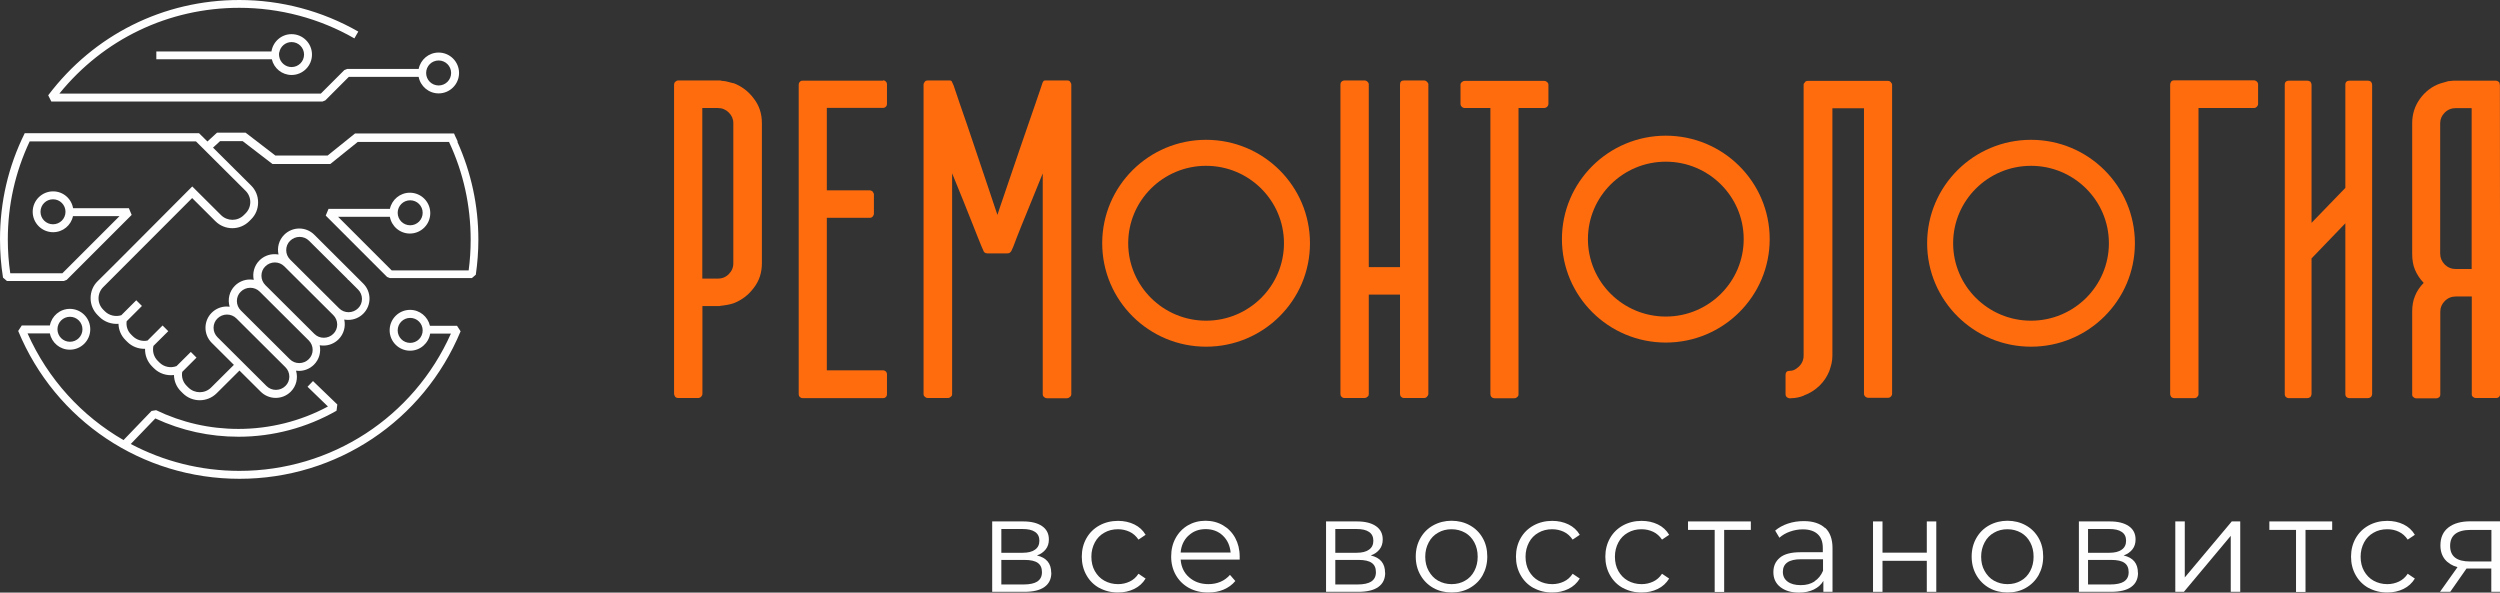 <?xml version="1.0" encoding="UTF-8"?> <svg xmlns="http://www.w3.org/2000/svg" id="a" data-name="Layer 1" viewBox="0 0 224.05 53.11"><rect x="0" y="0" width="224.05" height="53.11" fill="#333333" stroke="none"/><g><path d="M65.72,7.46l-.57-.15c-.1-.03-.21-.04-.3-.05-.1,0-.2-.02-.3-.05h-3.81c-.08.01-.16.06-.23.13-.07.06-.1.15-.1.25v27.7c0,.08.03.16.1.27.08.08.17.11.27.11h1.78c.1,0,.2-.04.27-.11s.12-.16.12-.27v-7.86h1.39c.13,0,.2,0,.22-.02.22-.03.43-.05.62-.09.19-.03.37-.08.56-.14.73-.28,1.34-.74,1.82-1.39.48-.62.72-1.35.72-2.2v-12.57c0-.84-.24-1.56-.72-2.18-.48-.65-1.09-1.11-1.82-1.39ZM65.72,23.6c0,.38-.14.7-.41.97-.27.27-.6.4-.98.4h-1.39v-15.29h1.39c.38,0,.7.13.98.4.27.27.41.58.41.95v12.57Z" style="fill: #ff6c0e; stroke-width: 0px;"></path><path d="M79.14,7.23h-7.21c-.12,0-.2.04-.25.11-.07.06-.1.15-.1.25v27.72c0,.11.03.2.1.27.07.06.15.1.25.1h7.21c.1,0,.19-.03.25-.1.07-.06.1-.15.1-.27v-1.75c0-.11-.03-.2-.1-.27-.07-.06-.15-.1-.25-.1h-5.04v-13.67h3.83c.12,0,.21-.03.27-.1.08-.09.12-.18.12-.28v-1.71c0-.08-.04-.16-.12-.27-.07-.06-.16-.1-.27-.1h-3.83v-7.39h5.04c.1,0,.19-.04.25-.11.07-.06.1-.15.1-.27v-1.73c0-.1-.03-.18-.1-.25-.07-.08-.15-.11-.25-.11Z" style="fill: #ff6c0e; stroke-width: 0px;"></path><path d="M95.91,7.31c-.07-.06-.15-.1-.25-.1h-1.99c-.08,0-.14.03-.18.1-.04.05-.07.13-.1.23,0,.01-.06.18-.17.51-.11.33-.26.76-.44,1.29-.18.53-.39,1.14-.63,1.82-.23.68-.48,1.38-.72,2.09-.25.71-.49,1.41-.72,2.11-.23.7-.45,1.32-.64,1.88-.19.56-.35,1.02-.47,1.38-.12.36-.19.57-.21.64-.01-.05-.08-.26-.21-.62-.12-.36-.28-.82-.46-1.38-.18-.56-.39-1.18-.63-1.87-.23-.69-.47-1.39-.71-2.11-.24-.72-.48-1.41-.71-2.1-.23-.68-.44-1.29-.63-1.82-.18-.53-.33-.96-.44-1.3s-.17-.51-.19-.52c-.04-.1-.08-.18-.11-.24-.03-.06-.09-.09-.17-.09h-1.99c-.1,0-.19.03-.25.1-.08.1-.12.2-.12.28v27.72c0,.11.04.2.12.25.08.08.17.11.27.11h1.78c.1,0,.2-.04.27-.11.08-.05.12-.13.12-.25V15.53l1.04,2.56c.14.35.29.72.43,1.08s.29.73.43,1.08c.14.35.28.69.4,1.01.12.32.24.6.34.84l.18.4s.02.03.02.06l.06.06c.07.06.16.09.27.09h1.76c.12,0,.21-.03.27-.09l.1-.11.18-.4c.09-.24.2-.52.32-.84.12-.32.26-.65.4-1.01.14-.35.29-.72.44-1.08.15-.37.3-.73.44-1.08l1.04-2.56v19.79c0,.11.04.2.12.25.08.08.17.11.27.11h1.78c.1,0,.19-.04.25-.11.09-.05.14-.13.14-.25V7.59c0-.06-.01-.11-.04-.15-.03-.04-.05-.08-.08-.13Z" style="fill: #ff6c0e; stroke-width: 0px;"></path><path d="M127.62,7.21h-1.78c-.25,0-.37.12-.37.36v16.37h-2.8V7.57c0-.1-.04-.18-.12-.25-.08-.08-.17-.11-.27-.11h-1.78c-.1,0-.2.04-.27.11-.07.06-.1.15-.1.25v27.74c0,.1.03.18.1.25.08.08.17.11.27.11h1.78c.1,0,.2-.04.27-.11.08-.05.12-.13.12-.25v-8.91h2.8v8.91c0,.1.03.18.1.25.08.08.17.11.27.11h1.78c.1,0,.19-.03.25-.1.08-.08.12-.15.14-.23V7.54c-.01-.08-.06-.15-.14-.23-.07-.06-.15-.1-.25-.1Z" style="fill: #ff6c0e; stroke-width: 0px;"></path><path d="M138.65,9.57c.08-.08.12-.16.12-.26v-1.71c0-.1-.04-.18-.12-.24-.08-.08-.17-.11-.27-.11h-7.1c-.1,0-.2.04-.27.11-.08.06-.12.14-.12.24v1.71c0,.1.04.19.12.26.08.08.17.11.27.11h2.29v25.65c0,.1.03.18.1.25.08.08.17.11.27.11h1.78c.1,0,.19-.04.25-.11.08-.05.12-.13.12-.25V9.68h2.29c.1,0,.2-.04.27-.11Z" style="fill: #ff6c0e; stroke-width: 0px;"></path><path d="M169.18,7.25h-7.17c-.12,0-.2.04-.25.11v.02l-.1.11s-.02.05-.02.11v24.27c0,.38-.14.71-.43.99-.12.11-.25.21-.39.28-.14.07-.31.1-.49.1-.21.01-.31.14-.31.38v1.71c0,.1.03.18.1.25.07.06.14.1.22.11h.18c.4-.01.78-.09,1.13-.23l.02-.02c.52-.19.98-.48,1.39-.87.39-.38.68-.82.88-1.31.08-.22.14-.44.2-.67.05-.23.08-.47.08-.72V9.7h2.83v25.58c0,.1.04.19.12.27.07.06.16.1.27.1h1.76c.1,0,.19-.03.25-.1.08-.08.12-.16.12-.27V7.61c0-.09-.04-.17-.12-.25-.07-.08-.15-.11-.25-.11Z" style="fill: #ff6c0e; stroke-width: 0px;"></path><path d="M202.25,9.57c.08-.08.12-.16.12-.27v-1.73c0-.1-.04-.19-.12-.27-.07-.06-.15-.1-.25-.1h-7.14c-.12,0-.21.03-.27.1-.07.1-.1.19-.1.27v27.76c0,.06.03.15.1.25.07.06.16.1.27.1h1.78c.12,0,.21-.03.27-.1.08-.08.12-.16.12-.25V9.68h4.97c.1,0,.19-.04.25-.11Z" style="fill: #ff6c0e; stroke-width: 0px;"></path><path d="M212.22,7.23h-1.68c-.1,0-.19.03-.25.09-.07.06-.1.15-.1.27v9.25l-3.03,3.13V7.59c0-.08-.03-.16-.1-.27-.1-.06-.2-.09-.27-.09h-1.68c-.1,0-.19.03-.25.09-.07.06-.1.15-.1.27v27.72c0,.11.03.2.1.27.07.06.15.1.25.1h1.68c.08,0,.17-.03.27-.1.07-.1.1-.19.1-.27v-12.15l3.03-3.15v15.3c0,.11.03.2.1.27.07.06.15.1.25.1h1.68c.08,0,.17-.03.27-.1.07-.1.1-.19.1-.27V7.59c0-.08-.03-.16-.1-.27-.1-.06-.2-.09-.27-.09Z" style="fill: #ff6c0e; stroke-width: 0px;"></path><path d="M224.03,7.61c0-.13-.03-.22-.08-.27-.08-.06-.16-.1-.25-.11h-3.83c-.1.01-.21.02-.3.03-.1,0-.19.02-.28.05l-.59.17c-.73.25-1.34.71-1.82,1.37-.47.65-.7,1.38-.7,2.2v11.7c0,.54.08,1.02.25,1.42.09.22.2.42.33.62s.28.38.45.56c-.17.18-.32.36-.45.55s-.24.4-.33.63c-.17.41-.25.87-.25,1.4v7.44c0,.1.04.18.12.23.07.06.15.1.25.1h1.8c.07,0,.15-.03.25-.1.07-.06.1-.15.1-.27v-7.41c0-.37.14-.68.41-.95s.61-.4,1-.4h1.41v8.77c0,.11.05.2.14.25.05.05.13.08.23.08h1.8c.12,0,.21-.03.27-.1.07-.06.1-.15.1-.25l-.02-27.72ZM221.51,24.11h-1.41c-.39,0-.72-.13-1-.4-.27-.28-.41-.6-.41-.97v-11.7c0-.37.14-.68.41-.95s.61-.4,1-.4h1.41v14.41Z" style="fill: #ff6c0e; stroke-width: 0px;"></path><path d="M117.4,21.8c0-5.12-4.17-9.27-9.31-9.27s-9.31,4.15-9.31,9.27,4.17,9.27,9.31,9.27,9.31-4.15,9.31-9.27ZM101.11,21.8c0-3.83,3.13-6.94,6.98-6.94s6.98,3.11,6.98,6.94-3.13,6.94-6.98,6.94-6.98-3.11-6.98-6.94Z" style="fill: #ff6c0e; stroke-width: 0px;"></path><path d="M158.6,21.43c0-5.12-4.17-9.27-9.31-9.27s-9.31,4.15-9.31,9.27,4.17,9.27,9.31,9.27,9.31-4.15,9.31-9.27ZM142.31,21.43c0-3.83,3.13-6.94,6.98-6.94s6.98,3.11,6.98,6.94-3.13,6.94-6.98,6.94-6.98-3.11-6.98-6.94Z" style="fill: #ff6c0e; stroke-width: 0px;"></path><path d="M182.02,12.53c-5.14,0-9.31,4.15-9.31,9.27s4.17,9.27,9.31,9.27,9.31-4.15,9.31-9.27-4.17-9.27-9.31-9.27ZM182.02,28.74c-3.85,0-6.98-3.11-6.98-6.94s3.13-6.94,6.98-6.94,6.98,3.11,6.98,6.94-3.13,6.94-6.98,6.94Z" style="fill: #ff6c0e; stroke-width: 0px;"></path></g><path d="M28.9,9.1l.25-.1,2.11-2.11h6.26c.16.84.9,1.48,1.79,1.48,1.01,0,1.83-.82,1.83-1.83s-.82-1.83-1.83-1.83c-.89,0-1.62.63-1.79,1.47h-6.41l-.25.1-2.11,2.11H5.32C9.28,3.5,15.12.7,21.45.7c3.62,0,7.19.95,10.31,2.74l.35-.61c-3.23-1.85-6.91-2.83-10.66-2.83C14.66,0,8.42,3.11,4.32,8.54l.28.56h24.3ZM39.31,5.42c.62,0,1.12.5,1.12,1.12s-.5,1.12-1.12,1.12-1.12-.5-1.12-1.12.5-1.12,1.12-1.12ZM38.53,29.19c-.19-.81-.91-1.42-1.78-1.42-1.01,0-1.83.82-1.83,1.83s.82,1.83,1.83,1.83c.91,0,1.66-.67,1.8-1.53h1.86c-3.34,7.49-10.72,12.3-18.96,12.3-3.48,0-6.8-.86-9.73-2.41l2.2-2.29c2.34,1.09,4.85,1.64,7.46,1.64,3.08,0,6.12-.81,8.78-2.33l.07-.56-2.18-2.1-.49.51,1.83,1.77c-2.45,1.32-5.22,2.01-8.02,2.01-2.59,0-5.07-.57-7.38-1.68l-.41.07-2.51,2.61c-3.73-2.15-6.77-5.45-8.6-9.56h2c.17.84.9,1.46,1.79,1.46,1.01,0,1.83-.82,1.83-1.83s-.82-1.83-1.83-1.83c-.89,0-1.63.64-1.79,1.49H1.95l-.32.49c3.33,8.05,11.12,13.25,19.83,13.25s16.48-5.19,19.82-13.22l-.32-.49h-2.41ZM36.76,30.73c-.62,0-1.12-.5-1.12-1.12s.5-1.12,1.12-1.12,1.12.5,1.12,1.12-.5,1.12-1.12,1.12ZM6.27,28.39c.62,0,1.12.5,1.12,1.12s-.5,1.12-1.12,1.12-1.12-.5-1.12-1.12.5-1.12,1.12-1.12ZM24.33,4.61c-.29,0-.69,0-1.24,0h-9.08s0,.7,0,.7c0,0,8.38,0,10.35,0,.19.81.91,1.41,1.77,1.41,1.01,0,1.83-.82,1.83-1.83s-.82-1.83-1.83-1.83c-.91,0-1.66.67-1.8,1.54ZM25.03,4.7c.09-.53.55-.93,1.1-.93.62,0,1.12.5,1.12,1.12s-.5,1.12-1.12,1.12c-.56,0-1.03-.42-1.11-.96-.03-.18,0-.36,0-.36ZM41.02,12.68h0l-.14-.3s-.03-.07-.05-.1h0s-.14-.32-.14-.32h-8.87l-2.46,1.98h-4.68l-2.67-2.05h-2.56l-.86.79-.75-.74H2.21h0s0,.01,0,.01c-1.47,2.97-2.21,6.16-2.21,9.5,0,1.15.09,2.31.27,3.43l.35.3h5.11l.25-.1,5.82-5.82-.25-.6h-5c-.15-.86-.89-1.51-1.79-1.51-1.01,0-1.83.82-1.83,1.83s.82,1.83,1.83,1.83c.88,0,1.61-.62,1.78-1.44h4.17l-5.12,5.12H.92c-.15-1-.22-2.01-.22-3.03,0-3.08.66-6.03,1.96-8.79h14.9l4.45,4.43c.27.27.42.63.42,1.01s-.15.74-.42,1.01l-.16.16c-.56.56-1.47.56-2.04,0l-2.58-2.57-.23.23h0s-5.67,5.69-5.67,5.69l-.64.64-.72.72-1.22,1.21c-.41.4-.63.94-.63,1.52s.22,1.11.63,1.52l.16.16c.45.45,1.09.67,1.71.62.01.54.23,1.07.63,1.46l.16.16c.42.42.99.64,1.59.62-.02.58.21,1.16.63,1.58l.16.16c.48.48,1.14.69,1.8.61.01.55.23,1.08.63,1.47l.16.16c.42.42.97.63,1.52.63s1.1-.21,1.52-.63l2.04-2.03,1.9,1.89c.37.37.86.56,1.35.56s.98-.19,1.35-.56c.51-.51.66-1.23.47-1.88.09.01.17.02.26.02.49,0,.98-.19,1.35-.56.47-.47.64-1.13.51-1.74.11.02.23.03.34.03.49,0,.98-.19,1.35-.56.48-.48.65-1.15.51-1.77.12.02.24.03.36.03.49,0,.98-.19,1.35-.56h0c.74-.74.74-1.95,0-2.69l-.36-.36-.72-.72-3.31-3.3c-.37-.37-.86-.56-1.35-.56s-.98.19-1.35.56c-.48.48-.65,1.15-.51,1.77-.12-.02-.24-.03-.36-.03-.49,0-.98.19-1.35.56-.47.47-.64,1.13-.51,1.74-.11-.02-.23-.03-.34-.03-.49,0-.98.19-1.35.56-.51.51-.66,1.23-.47,1.88-.09-.01-.17-.02-.26-.02-.49,0-.98.19-1.35.56-.74.74-.74,1.95,0,2.69l1.99,1.98-2.04,2.03c-.56.56-1.47.56-2.04,0l-.16-.16c-.33-.33-.47-.79-.39-1.24l1.28-1.28-.51-.51-1.28,1.27c-.53.2-1.13.08-1.53-.32l-.16-.16c-.35-.35-.49-.85-.38-1.33l1.33-1.32-.51-.51-1.35,1.35c-.47.1-.97-.05-1.31-.38l-.16-.16c-.32-.31-.46-.75-.4-1.19l1.37-1.37-.51-.51-1.34,1.34c-.51.16-1.08.03-1.46-.34l-.16-.16c-.27-.27-.42-.63-.42-1.01s.15-.74.42-1.01l7.97-7.98,2.08,2.07c.42.42.97.63,1.52.63s1.1-.21,1.52-.63l.16-.16c.41-.4.63-.94.63-1.52s-.22-1.11-.63-1.52l-3.41-3.39.63-.58h2.03l2.67,2.05h5.18l2.46-1.98h8.18c1.29,2.75,1.94,5.7,1.94,8.77,0,.92-.06,1.84-.18,2.74h-6.9l-4.8-4.8h4.64c.15.85.9,1.5,1.79,1.5,1.01,0,1.83-.82,1.83-1.83s-.82-1.83-1.83-1.83c-.88,0-1.61.62-1.79,1.45h-5.5l-.25.6,5.5,5.5.25.1h7.35l.35-.3c.15-1.03.23-2.09.23-3.14,0-3.06-.64-6.01-1.88-8.77ZM4.75,20.1c-.62,0-1.12-.5-1.12-1.12s.5-1.12,1.12-1.12,1.12.5,1.12,1.12-.5,1.12-1.12,1.12ZM26,21.58c.22-.22.53-.35.85-.35s.62.12.85.35l3.47,3.45v.05h.05l.87.87c.22.22.35.52.35.84s-.12.62-.35.84c-.22.22-.53.35-.85.35s-.62-.12-.85-.35l-4.39-4.37c-.22-.22-.35-.52-.35-.84s.12-.62.35-.84ZM23.78,23.87c.22-.22.53-.35.85-.35s.62.12.85.35l4.39,4.37c.22.22.35.52.35.84s-.12.62-.35.84c-.22.22-.53.35-.85.35s-.62-.12-.85-.35l-4.39-4.37c-.22-.22-.35-.52-.35-.84s.12-.62.35-.84ZM21.58,26.14c.22-.22.53-.35.85-.35s.62.12.85.35l4.39,4.37c.22.22.35.52.35.84s-.12.62-.35.84c-.22.22-.53.35-.85.35s-.62-.12-.85-.35l-4.39-4.37c-.22-.22-.35-.52-.35-.84s.12-.62.35-.84ZM19.49,30.22c-.22-.22-.35-.52-.35-.84s.12-.62.35-.84c.22-.22.53-.35.85-.35s.62.12.85.35l4.39,4.37c.22.22.35.52.35.84s-.12.62-.35.84c-.22.22-.53.35-.85.35s-.62-.12-.85-.35l-4.39-4.37ZM36.76,17.95c.62,0,1.12.5,1.12,1.12s-.5,1.12-1.12,1.12-1.12-.5-1.12-1.12.5-1.12,1.12-1.12Z" style="fill: #fefefe; stroke-width: 0px;"></path><g><path d="M94.22,51.33c0,.55-.2.98-.61,1.27-.41.3-1.02.44-1.82.44h-2.87v-6.31h2.78c.72,0,1.28.14,1.69.42.41.28.61.68.61,1.2,0,.34-.09.64-.28.88s-.45.43-.79.55c.86.2,1.28.72,1.28,1.55ZM89.74,49.54h1.9c.49,0,.86-.09,1.12-.28.26-.18.39-.45.39-.8s-.13-.62-.39-.79c-.26-.18-.63-.26-1.12-.26h-1.9v2.14ZM92.97,52.11c.27-.18.41-.45.41-.83s-.12-.65-.37-.83c-.25-.18-.64-.27-1.18-.27h-2.09v2.2h2c.54,0,.95-.09,1.22-.26Z" style="fill: #fefefe; stroke-width: 0px;"></path><path d="M98.53,52.7c-.49-.27-.88-.65-1.16-1.15-.28-.49-.42-1.05-.42-1.66s.14-1.17.42-1.66c.28-.49.67-.87,1.16-1.14.49-.27,1.05-.41,1.67-.41.54,0,1.03.11,1.46.32.43.21.77.52,1.01.93l-.64.43c-.21-.31-.47-.55-.79-.7s-.67-.23-1.04-.23c-.46,0-.87.1-1.23.31-.36.2-.65.49-.85.87-.2.38-.31.8-.31,1.28s.1.92.31,1.29.49.66.85.86c.36.2.77.31,1.23.31.38,0,.72-.08,1.04-.23s.58-.38.79-.7l.64.43c-.25.41-.59.72-1.02.93-.43.21-.92.32-1.45.32-.62,0-1.18-.14-1.67-.41Z" style="fill: #fefefe; stroke-width: 0px;"></path><path d="M111.09,50.15h-5.28c.05.66.3,1.19.76,1.59s1.03.61,1.73.61c.39,0,.75-.07,1.08-.21.33-.14.61-.35.85-.62l.48.55c-.28.34-.63.59-1.05.77s-.88.26-1.39.26c-.65,0-1.22-.14-1.72-.41-.5-.28-.89-.66-1.17-1.15-.28-.49-.42-1.04-.42-1.66s.13-1.17.4-1.66c.27-.49.64-.87,1.1-1.14.47-.27.99-.41,1.58-.41s1.11.14,1.57.41c.46.27.83.65,1.09,1.13.26.48.4,1.04.4,1.66v.26ZM106.51,48c-.41.39-.65.89-.7,1.52h4.48c-.06-.62-.29-1.13-.7-1.52-.41-.39-.93-.58-1.54-.58s-1.12.19-1.53.58Z" style="fill: #fefefe; stroke-width: 0px;"></path><path d="M124.14,51.33c0,.55-.2.98-.61,1.27-.41.3-1.02.44-1.82.44h-2.87v-6.31h2.78c.72,0,1.28.14,1.69.42.41.28.61.68.61,1.2,0,.34-.09.64-.28.88s-.45.43-.79.55c.86.2,1.28.72,1.28,1.55ZM119.67,49.54h1.9c.49,0,.86-.09,1.12-.28.26-.18.39-.45.39-.8s-.13-.62-.39-.79c-.26-.18-.63-.26-1.12-.26h-1.9v2.14ZM122.9,52.11c.27-.18.41-.45.41-.83s-.12-.65-.37-.83c-.25-.18-.64-.27-1.18-.27h-2.09v2.2h2c.54,0,.95-.09,1.22-.26Z" style="fill: #fefefe; stroke-width: 0px;"></path><path d="M128.45,52.69c-.49-.28-.87-.66-1.15-1.15-.28-.49-.42-1.04-.42-1.66s.14-1.17.42-1.66c.28-.49.66-.87,1.15-1.14.49-.27,1.04-.41,1.64-.41s1.16.14,1.64.41c.49.27.87.65,1.15,1.14.28.49.41,1.04.41,1.66s-.14,1.17-.41,1.66-.66.87-1.15,1.15c-.49.28-1.04.41-1.64.41s-1.16-.14-1.64-.41ZM131.3,52.04c.36-.2.63-.49.83-.87.2-.38.3-.8.3-1.28s-.1-.91-.3-1.28c-.2-.38-.48-.67-.83-.87-.36-.2-.76-.31-1.21-.31s-.85.1-1.21.31c-.36.2-.64.49-.84.87-.2.38-.31.8-.31,1.28s.1.91.31,1.28.48.67.84.87.76.31,1.21.31.85-.1,1.21-.31Z" style="fill: #fefefe; stroke-width: 0px;"></path><path d="M137.44,52.7c-.49-.27-.88-.65-1.16-1.15-.28-.49-.42-1.05-.42-1.66s.14-1.17.42-1.66c.28-.49.67-.87,1.16-1.14.49-.27,1.05-.41,1.67-.41.54,0,1.03.11,1.46.32.43.21.77.52,1.01.93l-.64.43c-.21-.31-.47-.55-.79-.7s-.67-.23-1.04-.23c-.46,0-.87.1-1.23.31-.36.2-.65.49-.85.87-.2.38-.31.8-.31,1.28s.1.92.31,1.29.49.66.85.86c.36.2.77.31,1.23.31.38,0,.72-.08,1.04-.23s.58-.38.79-.7l.64.43c-.25.41-.59.72-1.02.93-.43.21-.92.32-1.45.32-.62,0-1.18-.14-1.67-.41Z" style="fill: #fefefe; stroke-width: 0px;"></path><path d="M145.45,52.7c-.49-.27-.88-.65-1.16-1.15-.28-.49-.42-1.05-.42-1.66s.14-1.17.42-1.66c.28-.49.67-.87,1.16-1.14.49-.27,1.05-.41,1.67-.41.54,0,1.03.11,1.46.32.43.21.77.52,1.01.93l-.64.43c-.21-.31-.47-.55-.79-.7s-.67-.23-1.04-.23c-.46,0-.87.1-1.23.31-.36.2-.65.49-.85.87-.2.38-.31.8-.31,1.28s.1.92.31,1.29.49.66.85.86c.36.2.77.31,1.23.31.38,0,.72-.08,1.04-.23s.58-.38.79-.7l.64.43c-.25.41-.59.72-1.02.93-.43.21-.92.32-1.45.32-.62,0-1.18-.14-1.67-.41Z" style="fill: #fefefe; stroke-width: 0px;"></path><path d="M156.91,47.49h-2.39v5.56h-.85v-5.56h-2.39v-.76h5.63v.76Z" style="fill: #fefefe; stroke-width: 0px;"></path><path d="M163.57,47.3c.44.41.66,1.02.66,1.83v3.91h-.82v-.98c-.19.33-.47.58-.85.77-.37.18-.81.28-1.33.28-.7,0-1.26-.17-1.68-.5s-.62-.78-.62-1.33.19-.97.58-1.3c.39-.33,1.01-.49,1.85-.49h2v-.38c0-.54-.15-.96-.46-1.24-.3-.28-.75-.43-1.33-.43-.4,0-.78.07-1.15.2s-.68.31-.95.55l-.38-.64c.32-.27.7-.48,1.15-.63.45-.15.92-.22,1.42-.22.82,0,1.46.21,1.9.62ZM162.61,52.1c.34-.22.6-.54.77-.95v-1.03h-1.98c-1.08,0-1.62.38-1.62,1.13,0,.37.14.66.42.87.28.21.67.32,1.18.32s.89-.11,1.24-.33Z" style="fill: #fefefe; stroke-width: 0px;"></path><path d="M167.86,46.73h.85v2.8h3.97v-2.8h.85v6.31h-.85v-2.78h-3.97v2.78h-.85v-6.31Z" style="fill: #fefefe; stroke-width: 0px;"></path><path d="M178.27,52.69c-.49-.28-.87-.66-1.15-1.15s-.42-1.04-.42-1.66.14-1.17.42-1.66c.28-.49.66-.87,1.15-1.14.49-.27,1.04-.41,1.64-.41s1.16.14,1.64.41c.49.27.87.65,1.15,1.14.28.49.41,1.04.41,1.66s-.14,1.17-.41,1.66c-.28.49-.66.87-1.15,1.15-.49.28-1.04.41-1.64.41s-1.16-.14-1.64-.41ZM181.12,52.04c.36-.2.63-.49.83-.87s.3-.8.3-1.28-.1-.91-.3-1.28c-.2-.38-.48-.67-.83-.87-.36-.2-.76-.31-1.21-.31s-.85.1-1.21.31c-.36.2-.64.49-.84.87-.2.38-.31.8-.31,1.28s.1.91.31,1.28.48.67.84.87c.36.2.76.31,1.21.31s.85-.1,1.21-.31Z" style="fill: #fefefe; stroke-width: 0px;"></path><path d="M191.61,51.33c0,.55-.2.98-.61,1.27-.41.3-1.02.44-1.82.44h-2.87v-6.31h2.78c.72,0,1.28.14,1.69.42.41.28.61.68.61,1.2,0,.34-.09.64-.28.88-.19.24-.45.43-.79.55.86.2,1.28.72,1.28,1.55ZM187.13,49.54h1.9c.49,0,.86-.09,1.12-.28.26-.18.39-.45.39-.8s-.13-.62-.39-.79c-.26-.18-.63-.26-1.12-.26h-1.9v2.14ZM190.36,52.11c.27-.18.41-.45.41-.83s-.12-.65-.37-.83c-.25-.18-.64-.27-1.18-.27h-2.09v2.2h2c.54,0,.95-.09,1.22-.26Z" style="fill: #fefefe; stroke-width: 0px;"></path><path d="M194.95,46.73h.85v5.02l4.21-5.02h.76v6.31h-.85v-5.02l-4.2,5.02h-.77v-6.31Z" style="fill: #fefefe; stroke-width: 0px;"></path><path d="M209.01,47.49h-2.39v5.56h-.85v-5.56h-2.39v-.76h5.63v.76Z" style="fill: #fefefe; stroke-width: 0px;"></path><path d="M212.28,52.7c-.49-.27-.88-.65-1.16-1.15-.28-.49-.42-1.05-.42-1.66s.14-1.17.42-1.66c.28-.49.67-.87,1.16-1.14.49-.27,1.05-.41,1.67-.41.54,0,1.03.11,1.46.32.43.21.77.52,1.01.93l-.64.43c-.21-.31-.47-.55-.79-.7-.32-.16-.67-.23-1.04-.23-.46,0-.87.1-1.23.31-.36.2-.65.49-.85.87-.2.38-.31.8-.31,1.28s.1.92.31,1.29.49.66.85.86.77.31,1.23.31c.38,0,.72-.08,1.04-.23.32-.15.58-.38.79-.7l.64.43c-.25.41-.59.72-1.02.93-.43.21-.92.32-1.45.32-.62,0-1.18-.14-1.67-.41Z" style="fill: #fefefe; stroke-width: 0px;"></path><path d="M224.05,46.73v6.31h-.78v-2.09h-2.22l-1.46,2.09h-.92l1.57-2.21c-.49-.14-.86-.37-1.13-.7-.26-.33-.4-.74-.4-1.25,0-.7.24-1.24.72-1.61.48-.37,1.14-.55,1.97-.55h2.65ZM221.37,50.32h1.91v-2.83h-1.85c-1.23,0-1.85.48-1.85,1.43s.6,1.4,1.79,1.4Z" style="fill: #fefefe; stroke-width: 0px;"></path></g></svg> 
